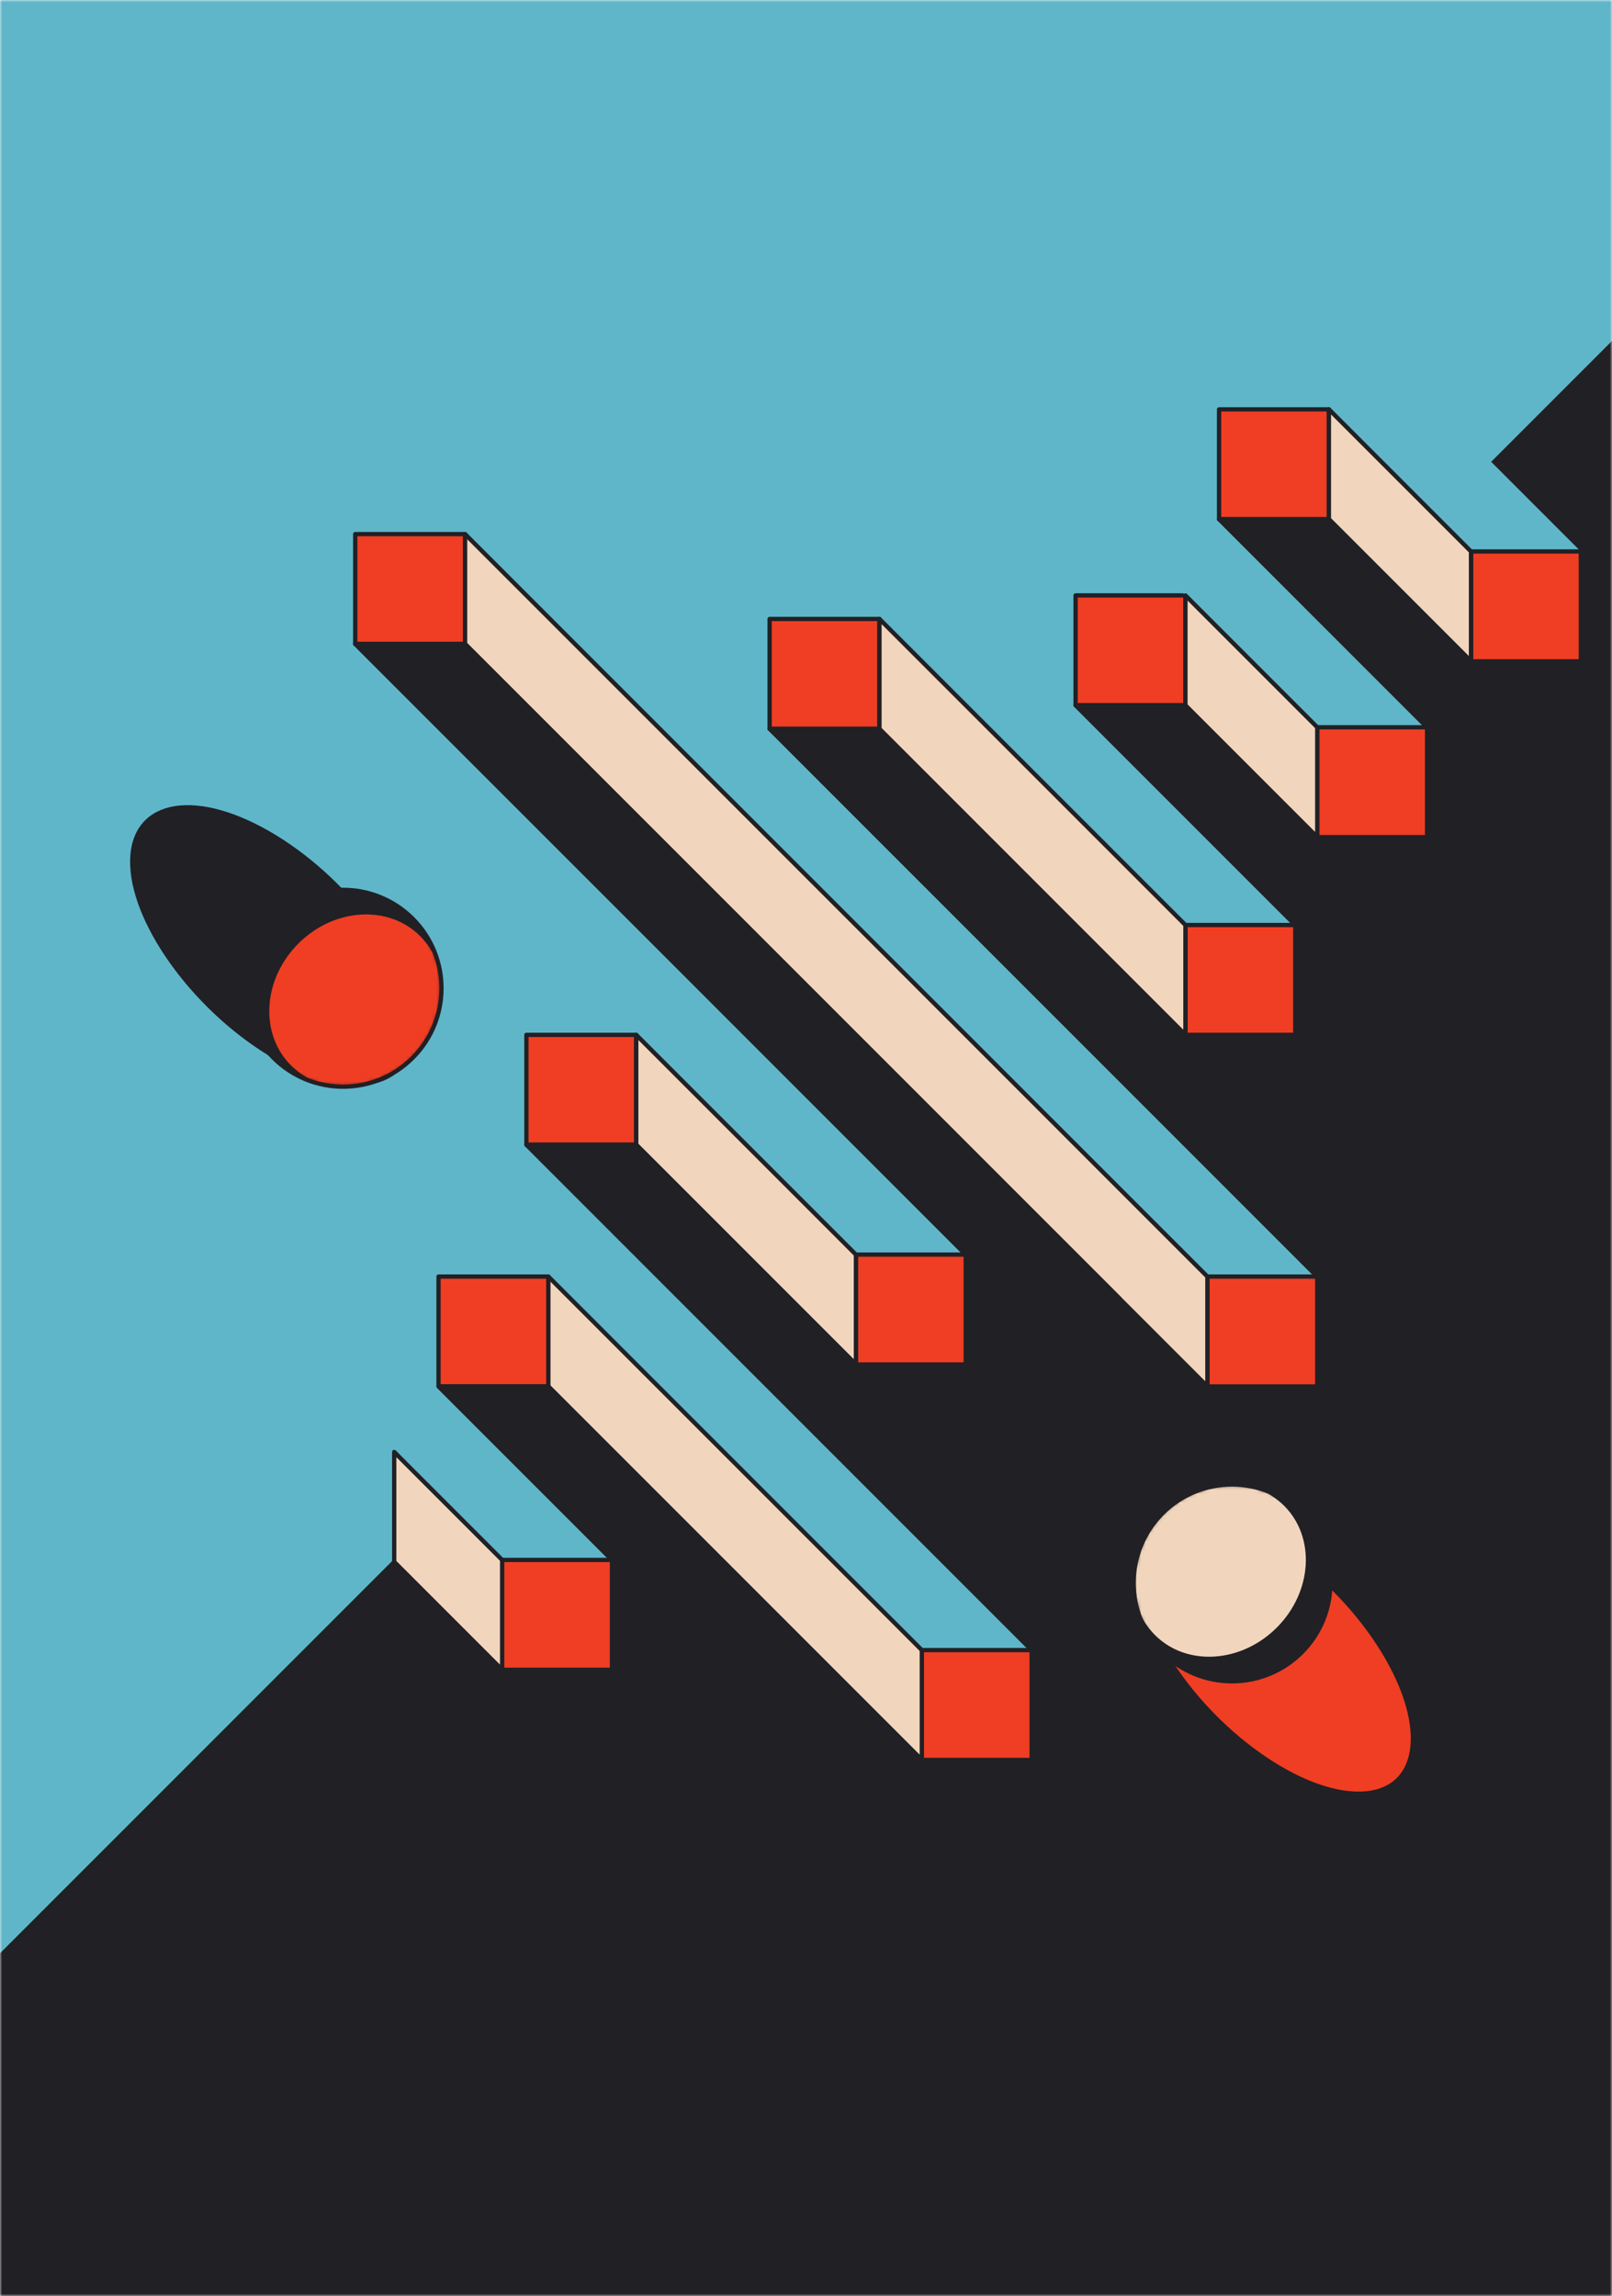 <svg width="375" height="534" viewBox="0 0 375 534" fill="none" xmlns="http://www.w3.org/2000/svg">
<mask id="mask0_50_15654" style="mask-type:alpha" maskUnits="userSpaceOnUse" x="0" y="0" width="375" height="534">
<rect width="375" height="534" fill="#D9D9D9"/>
</mask>
<g mask="url(#mask0_50_15654)">
<path d="M503 -48H-127V582H503V-48Z" fill="#5FB6C9"/>
<path d="M490.647 -35.647L-127 582H503V-48L490.647 -35.647Z" fill="#212025" stroke="#212025" stroke-linecap="round" stroke-linejoin="round"/>
<path d="M224.663 164.034L275.767 215.138H301.319L250.215 164.034H224.663Z" fill="#5FB6C9"/>
<path d="M108.188 124.217H82.636V149.769H108.188V124.217Z" fill="#EF3E23" stroke="#212025" stroke-linecap="round" stroke-linejoin="round"/>
<path d="M199.112 215.139L280.878 296.905H306.43L224.664 215.139H199.112Z" fill="#5FB6C9"/>
<path d="M127.566 220.249L199.112 291.794H224.663L153.118 220.249H127.566Z" fill="#5FB6C9"/>
<path d="M204.591 143.962H179.039V169.514H204.591V143.962Z" fill="#EF3E23" stroke="#212025" stroke-linecap="round" stroke-linejoin="round"/>
<path d="M179.039 169.515L306.429 296.905L296.208 261.132L204.591 169.515H179.039Z" fill="#212025" stroke="#212025" stroke-linecap="round" stroke-linejoin="round"/>
<path d="M301.319 215.139H275.767V240.691H301.319V215.139Z" fill="#EF3E23" stroke="#212025" stroke-linecap="round" stroke-linejoin="round"/>
<path d="M148.008 240.69H122.456V266.242H148.008V240.69Z" fill="#EF3E23" stroke="#212025" stroke-linecap="round" stroke-linejoin="round"/>
<path d="M224.664 291.794H199.112V317.346H224.664V291.794Z" fill="#EF3E23" stroke="#212025" stroke-linecap="round" stroke-linejoin="round"/>
<path d="M127.566 296.904L214.443 383.781H239.995L153.118 296.904H127.566Z" fill="#5FB6C9"/>
<path d="M127.567 296.904H102.015V322.456H127.567V296.904Z" fill="#EF3E23" stroke="#212025" stroke-linecap="round" stroke-linejoin="round"/>
<path d="M239.993 383.781H214.441V409.333H239.993V383.781Z" fill="#EF3E23" stroke="#212025" stroke-linecap="round" stroke-linejoin="round"/>
<path d="M306.43 296.904H280.878V322.456H306.43V296.904Z" fill="#EF3E23" stroke="#212025" stroke-linecap="round" stroke-linejoin="round"/>
<path d="M275.768 138.482H250.216V164.034H275.768V138.482Z" fill="#EF3E23" stroke="#212025" stroke-linecap="round" stroke-linejoin="round"/>
<path d="M250.216 164.034L314.923 228.742L325.144 213.411L275.768 164.034H250.216Z" fill="#212025" stroke="#212025" stroke-linecap="round" stroke-linejoin="round"/>
<path d="M265.545 128.262L306.428 169.145H331.98L291.097 128.262H265.545Z" fill="#5FB6C9"/>
<path d="M331.982 169.145H306.43V194.697H331.982V169.145Z" fill="#EF3E23" stroke="#212025" stroke-linecap="round" stroke-linejoin="round"/>
<path d="M314.391 100.453L342.201 128.263H367.752L339.943 100.453H314.391Z" fill="#5FB6C9"/>
<path d="M367.753 128.262H342.201V153.814H367.753V128.262Z" fill="#EF3E23" stroke="#212025" stroke-linecap="round" stroke-linejoin="round"/>
<path d="M76.463 322.457L116.816 362.81H142.368L102.015 322.457H76.463Z" fill="#5FB6C9"/>
<path d="M142.365 362.81H116.813V388.362H142.365V362.81Z" fill="#EF3E23" stroke="#212025" stroke-linecap="round" stroke-linejoin="round"/>
<path d="M91.705 337.7L116.813 362.809V388.361L91.705 363.252V337.7Z" fill="#F1D6BD" stroke="#212025" stroke-linecap="round" stroke-linejoin="round"/>
<path d="M95.902 239.738C95.575 253.656 80.73 256.039 62.744 245.061C44.759 234.082 30.445 213.9 30.772 199.982C31.099 186.064 45.945 183.682 63.93 194.66C81.915 205.638 96.23 225.821 95.902 239.738Z" fill="#212025" stroke="#212025" stroke-linecap="round" stroke-linejoin="round"/>
<path d="M276.717 352.055C262.799 352.382 260.416 367.228 271.395 385.213C282.373 403.198 302.556 417.512 316.473 417.185C330.391 416.858 332.774 402.012 321.796 384.027C310.817 366.042 290.634 351.728 276.717 352.055Z" fill="#EF3E23" stroke="#212025" stroke-linecap="round" stroke-linejoin="round"/>
<path d="M108.188 124.217L280.877 296.905V322.457L108.188 149.769V124.217Z" fill="#F1D6BD" stroke="#212025" stroke-linecap="round" stroke-linejoin="round"/>
<path d="M148.009 240.69L199.113 291.794V317.346L148.009 266.242V240.69Z" fill="#F1D6BD" stroke="#212025" stroke-linecap="round" stroke-linejoin="round"/>
<path d="M204.591 143.962L275.767 215.138V240.69L204.591 169.514V143.962Z" fill="#F1D6BD" stroke="#212025" stroke-linecap="round" stroke-linejoin="round"/>
<path d="M127.566 296.904L214.443 383.781V409.333L127.566 322.456V296.904Z" fill="#F1D6BD" stroke="#212025" stroke-linecap="round" stroke-linejoin="round"/>
<path d="M275.767 138.482L306.429 169.145V194.697L275.767 164.034V138.482Z" fill="#F1D6BD" stroke="#212025" stroke-linecap="round" stroke-linejoin="round"/>
<path d="M102.015 322.457L188.891 409.333H214.443L127.567 322.457H102.015Z" fill="#212025" stroke="#212025" stroke-linecap="round" stroke-linejoin="round"/>
<path d="M82.636 149.768L234.883 302.015H260.435L108.188 149.768H82.636Z" fill="#212025" stroke="#212025" stroke-linecap="round" stroke-linejoin="round"/>
<path d="M122.456 266.242L244.627 388.413H270.179L148.008 266.242H122.456Z" fill="#212025" stroke="#212025" stroke-linecap="round" stroke-linejoin="round"/>
<path d="M309.145 95.206H283.593V120.758H309.145V95.206Z" fill="#EF3E23" stroke="#212025" stroke-linecap="round" stroke-linejoin="round"/>
<path d="M309.144 95.206L342.2 128.262V153.814L309.144 120.758V95.206Z" fill="#F1D6BD" stroke="#212025" stroke-linecap="round" stroke-linejoin="round"/>
<path d="M283.593 120.757L337.09 174.255H362.642L309.144 120.757H283.593Z" fill="#212025" stroke="#212025" stroke-linecap="round" stroke-linejoin="round"/>
<path d="M302.789 384.33C311.727 375.392 311.727 360.901 302.789 351.963C293.851 343.026 279.36 343.026 270.422 351.963C261.485 360.901 261.485 375.392 270.422 384.33C279.36 393.267 293.851 393.267 302.789 384.33Z" fill="#212025"/>
<mask id="mask1_50_15654" style="mask-type:luminance" maskUnits="userSpaceOnUse" x="263" y="345" width="47" height="47">
<path d="M302.789 384.33C311.727 375.392 311.727 360.901 302.789 351.963C293.851 343.026 279.36 343.026 270.422 351.963C261.485 360.901 261.485 375.392 270.422 384.33C279.36 393.267 293.851 393.267 302.789 384.33Z" fill="white"/>
</mask>
<g mask="url(#mask1_50_15654)">
<path d="M297.009 378.55C305.309 370.25 306.085 357.571 298.743 350.229C291.402 342.887 278.722 343.664 270.423 351.963C262.123 360.262 261.347 372.942 268.689 380.284C276.03 387.625 288.71 386.849 297.009 378.55Z" fill="#F1D6BD"/>
</g>
<path d="M302.789 384.33C311.727 375.392 311.727 360.901 302.789 351.963C293.851 343.026 279.36 343.026 270.422 351.963C261.485 360.901 261.485 375.392 270.422 384.33C279.36 393.267 293.851 393.267 302.789 384.33Z" stroke="#212025" stroke-linecap="round" stroke-linejoin="round"/>
<path d="M95.994 246.033C104.932 237.095 104.932 222.604 95.994 213.666C87.056 204.729 72.565 204.729 63.627 213.666C54.69 222.604 54.69 237.095 63.627 246.033C72.565 254.971 87.056 254.971 95.994 246.033Z" fill="#212025"/>
<mask id="mask2_50_15654" style="mask-type:luminance" maskUnits="userSpaceOnUse" x="56" y="206" width="47" height="47">
<path d="M95.994 246.033C104.932 237.095 104.932 222.604 95.994 213.666C87.056 204.729 72.565 204.729 63.627 213.666C54.69 222.604 54.69 237.095 63.627 246.033C72.565 254.971 87.056 254.971 95.994 246.033Z" fill="white"/>
</mask>
<g mask="url(#mask2_50_15654)">
<path d="M95.997 246.033C104.296 237.734 105.072 225.054 97.731 217.712C90.389 210.371 77.71 211.147 69.41 219.446C61.111 227.746 60.334 240.425 67.676 247.767C75.018 255.109 87.697 254.332 95.997 246.033Z" fill="#EF3E23"/>
</g>
<path d="M95.994 246.033C104.932 237.095 104.932 222.604 95.994 213.666C87.056 204.729 72.565 204.729 63.627 213.666C54.69 222.604 54.69 237.095 63.627 246.033C72.565 254.971 87.056 254.971 95.994 246.033Z" stroke="#212025" stroke-linecap="round" stroke-linejoin="round"/>
</g>
</svg>
